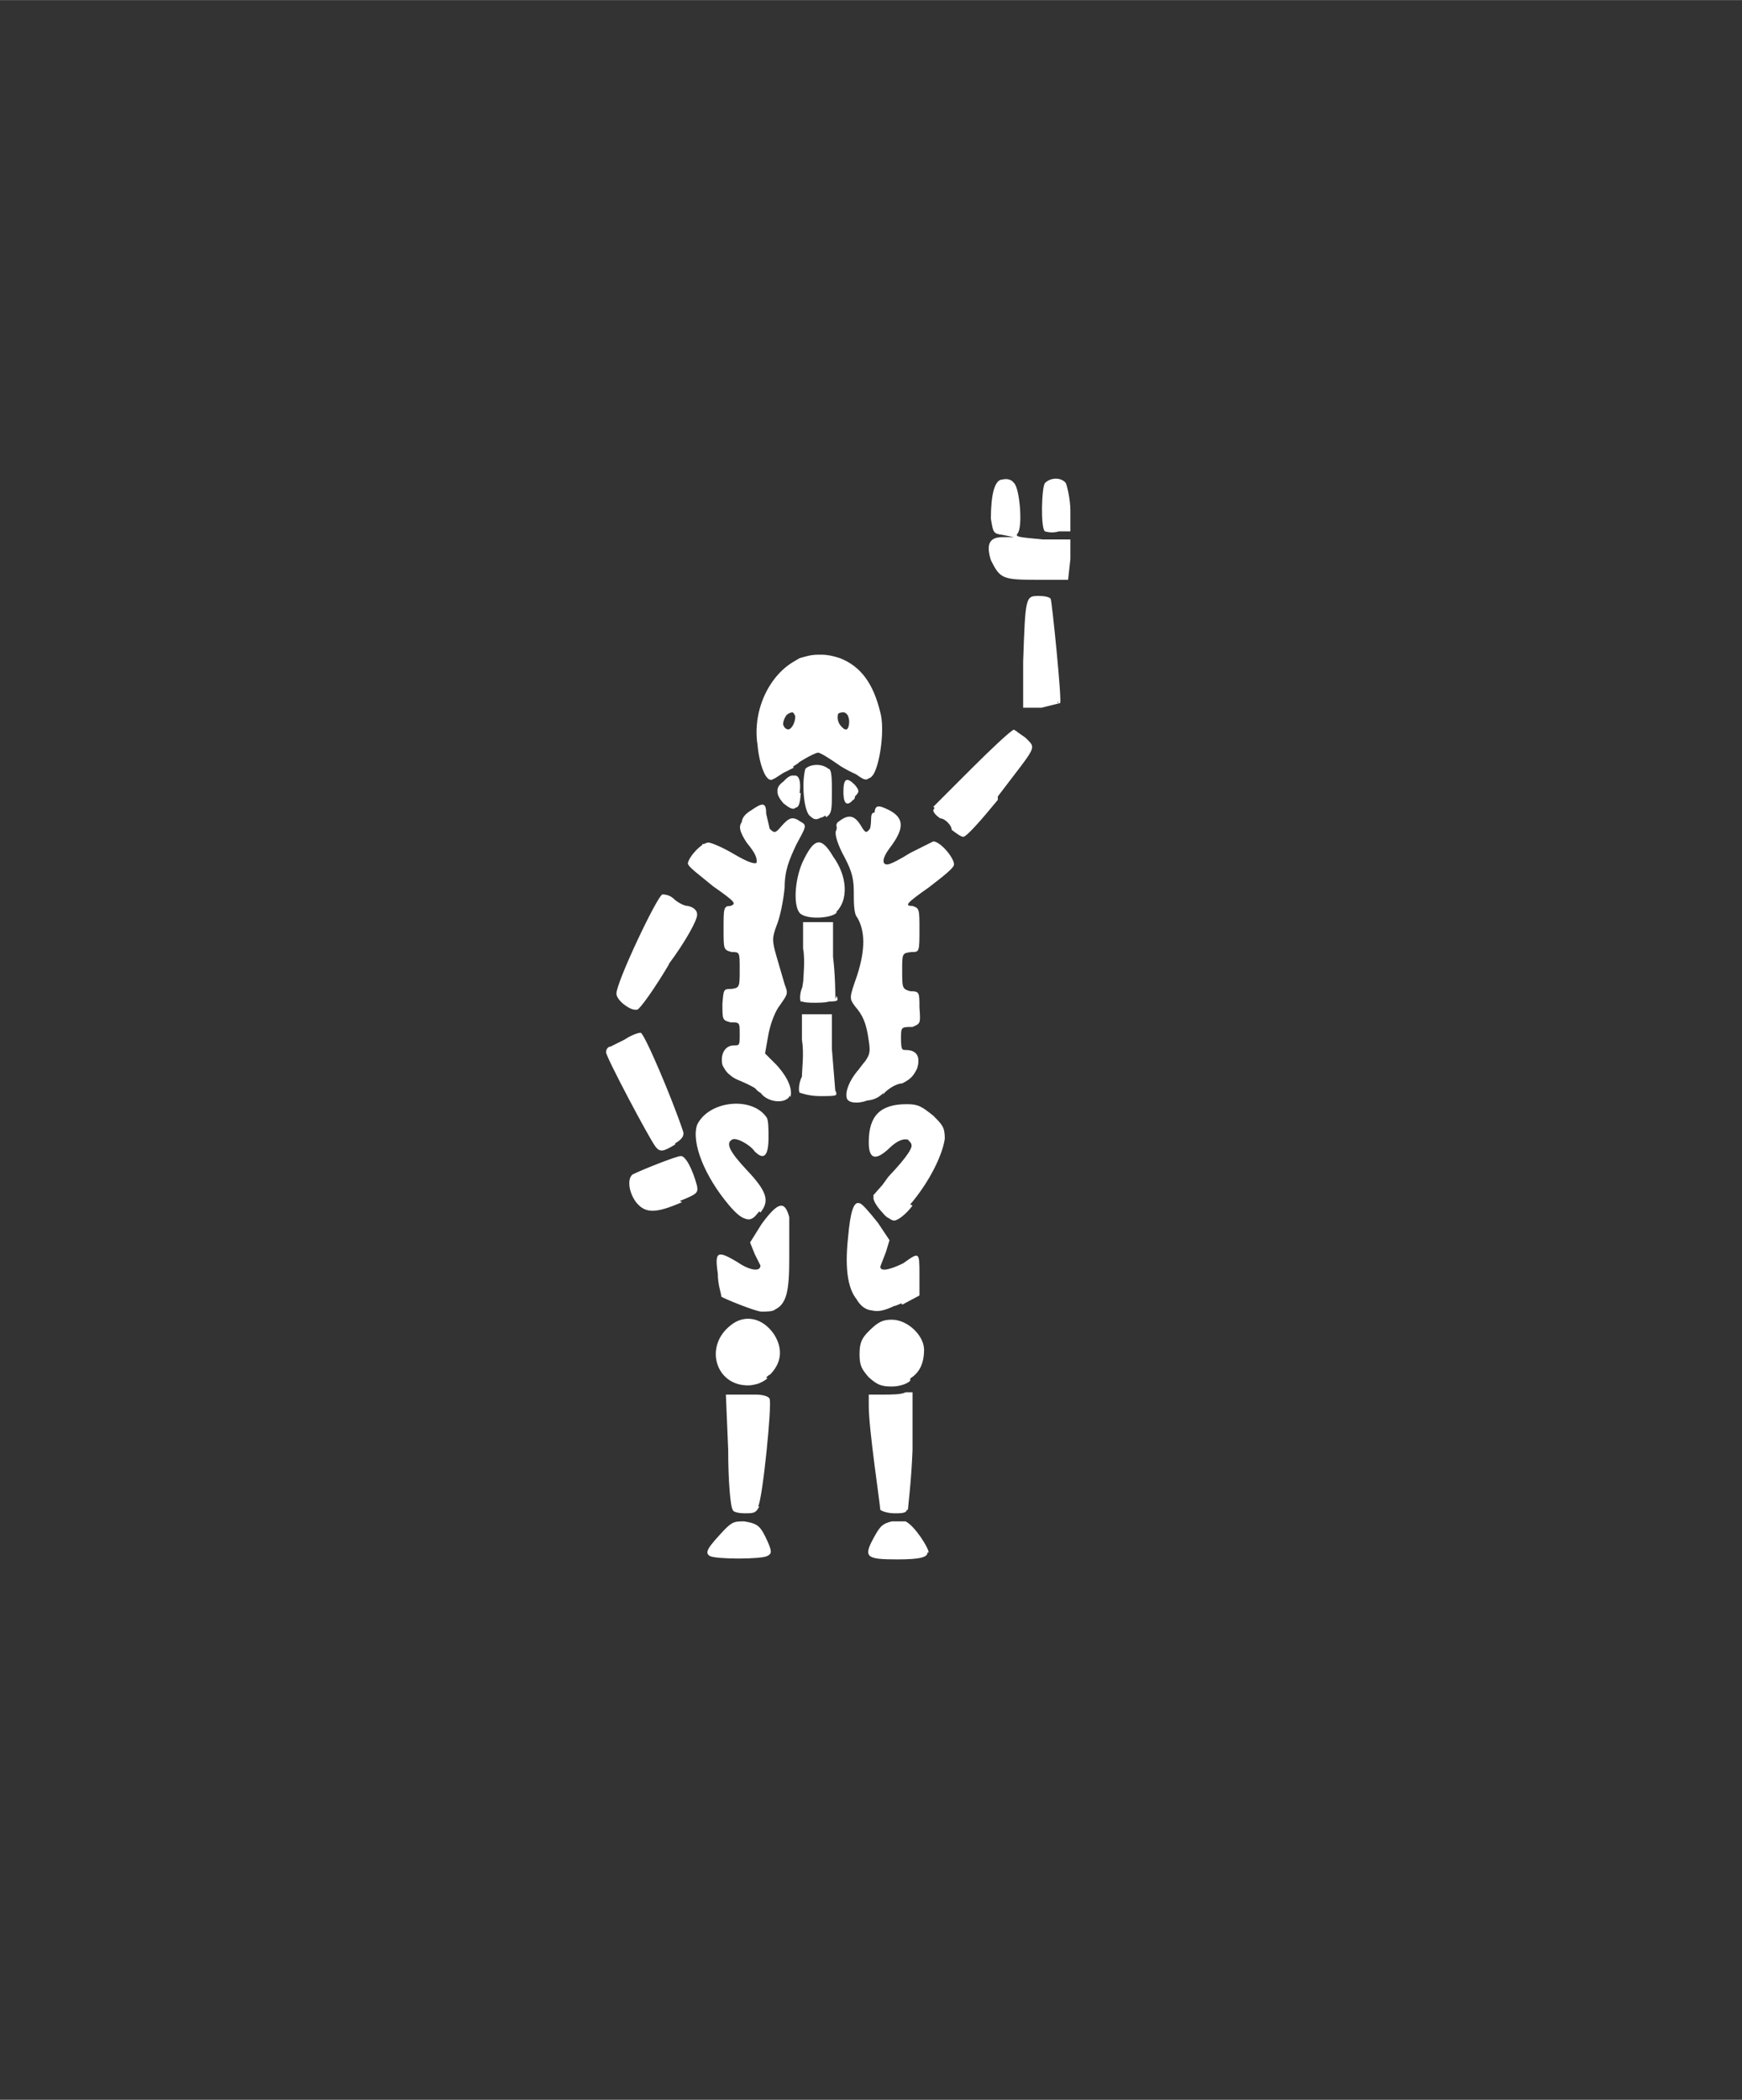 <svg xmlns="http://www.w3.org/2000/svg" width="571.4" height="688.6" viewBox="0 0 151.19 182.185"><rect x="0" y="0" width="151.19" height="182.185" fill="#333333" stroke="none"/><path d="M72.8 62.8c-.4-.6-.2-1 .4-1 .3 0 .6.5.6 1 0 .7-.7.6-1 0zm-5 .3c-.2-.3.4-1.3 1-1.3.3 0 .4 1 0 1.3-.4.4-.7.4-1 0zm1 3.4c1-.7 2-1.2 2.2-1.2.2 0 1 .5 2 1.2 1 .6 2 1 2.2 1 .4 0 1-1.5 1.2-3.2.4-4-2.2-7.5-5.4-7.5-3 0-5.7 3.6-5.3 7.5.2 1.6.8 3.3 1.2 3.3l2-1zm4-3.4c-.4-.4-.4-1.2 0-1.4.4-.3 1 .4 1 1 0 .8-.5 1-1 .4zm-5 0c-.2-.6.7-1.7 1-1.3.5.4.2 1.5-.3 1.6-.3 0-.6 0-.7-.4zm1.4 3c2-1.3 1.5-1.3 4.6.7 1.3 1 1.4 1 1.8.5.6-1 1-4 .6-5.4-.6-2.5-1.7-4-3.5-4.7-1.2-.4-2-.4-3.3 0-1.8 1-3 2.4-3.5 5-.6 2 .3 6 1.2 5.4l2-1.3zm0 2.8c.2-1.5-.3-2-1.2-1-.7.5-.7 1 0 1.8 1 .8 1.2.6 1.3-.8zM73 63c-.4-.4-.4-1.2 0-1.4.4-.3 1 .4 1 1 0 .8-.5 1-1 .4zm-5 0c-.2-.6.7-1.7 1-1.3.5.4.2 1.5-.3 1.6-.3 0-.6 0-.7-.4zm1.4 3c2-1.3 1.5-1.3 4.6.7 1.3 1 1.4 1 1.8.5.6-1 1-4 .6-5.4-.6-2.5-1.7-4-3.5-4.7-1.2-.4-2-.4-3.3 0-1.8 1-3 2.4-3.5 5-.6 2 .3 6 1.2 5.4l2-1.3zm0 2.8c.2-1.5-.3-2-1.2-1-.7.5-.7 1 0 1.8 1 .8 1.2.6 1.3-.8zM73 63c-.4-.4-.4-1.2 0-1.4.4-.3 1 .4 1 1 0 .8-.5 1-1 .4zm-5 0c-.2-.6.7-1.7 1-1.3.5.4.2 1.5-.3 1.6-.3 0-.6 0-.7-.4zm1.4 3c2-1.3 1.5-1.3 4.6.7 1.3 1 1.4 1 1.8.5.6-1 1-4 .6-5.4-.6-2.5-1.7-4-3.5-4.7-1.2-.4-2-.4-3.3 0-1.8 1-3 2.4-3.5 5-.6 2 .3 6 1.2 5.4l2-1.3zm0 2.8c.2-1.5-.3-2-1.2-1-.7.5-.7 1 0 1.8 1 .8 1.2.6 1.3-.8zm23.5-24.5c0-1-.3-2.2-.4-2.4-.4-.5-1.3-.5-1.8 0-.3.3-.4 4 0 4.2 0 0 .6.2 1.2 0h1zm0 4.2v-1.7h-2.4c-2-.2-2.4-.2-2.2-.5.5-.5.2-4-.3-4.4-.2-.3-.6-.4-1-.3-.7 0-1 1.4-1 3.4.2 1.2.2 1.3 1 1.4l1 .2H87c-1.2 0-1.4.7-1 2 .8 1.6 1 1.7 4 1.7h2.7zM72.7 63c-.3-.4-.3-1.2 0-1.4.5-.3 1 .4 1 1 0 .8-.4 1-1 .4zm-5 0c0-.6.8-1.7 1.2-1.3.3.4 0 1.5-.5 1.6-.3 0-.6 0-.7-.4zm1.5 3c2-1.3 1.5-1.3 4.6.7 1.3 1 1.4 1 1.8.5.6-1 1-4 .6-5.4-.6-2.5-1.7-4-3.5-4.7-1.2-.4-2-.4-3.3 0-1.8 1-3 2.4-3.5 5-.6 2 .3 6 1.2 5.4l2-1.3zm0 2.8c.2-1.5-.3-2-1.2-1-.7.5-.7 1 0 1.8 1 .8 1.2.6 1.3-.8zm17.4.3C90 64.6 90 65 89 64l-1-.7c-.6.2-7 6.6-7 7 0 .2.3.5.6.7.4 0 1 .6 1 1 .4.3.8.6 1 .6.3 0 1.6-1.5 3-3.2zm-14 10c1-1 1-3-.3-4.8-1-1.7-1.6-1.6-2.5.2-.8 1.5-1 4-.4 4.7.5.6 2.7.5 3.2 0zM58 83.7c1.5-2 2.6-4 2.5-4.4 0-.3-.3-.6-.8-.7-.4 0-1-.4-1.2-.6-.3-.3-.7-.4-1-.4-.4 0-4 7.6-4 8.6 0 .6 1.2 1.5 1.8 1.4.2 0 1.5-1.8 2.8-4zM76.6 95c.4-.5 1.2-1 1.7-1 .8-.4 1-.7 1.3-1.3.3-1 0-1.6-1-1.6-.3 0-.4 0-.4-1s0-1 1-1c.7-.3.7-.3.6-1.7 0-1.3 0-1.4-.8-1.4-.7-.2-.7-.3-.7-1.8s0-1.5.8-1.6c.7 0 .7 0 .7-2 0-1.7 0-1.8-.6-2-.7 0-.6-.2 1.4-1.6 1.3-1 2.2-1.7 2.2-2 0-.6-1.2-2-1.8-2l-2 1c-.8.5-1.7 1-2 1-.5 0-.4-.6.2-1.4 1.3-1.7 1.3-2.6 0-3.3-1-.5-1.3-.5-1.3.4 0 .4-.2 1-.4 1.2-.3.4-.4.4-.8-.3-.5-.8-1-1-1.8-.4-.5.3-.4.5.4 2 .8 1.4 1 2 1 3.5 0 1 .3 2.2.6 3 .7 1.4.7 2.3 0 4.2l-.7 2c-.2 0 0 .7.5 1.2.5.7 1.2 3 1.2 4l-1 1.2c-1.6 2-1.5 3.2 0 3.2.8 0 1.3-.2 1.8-.7zm-8 .2c.2-.7-.2-1.7-1.2-2.8l-1-1 .3-1.7c.2-1 .6-2 1-2.5.7-1 .7-1 .4-1.8l-.7-2.4c-.4-1.4-.4-1.6 0-2.7.3-.7.6-2.2.7-3.3 0-1.5.4-2.4 1-3.7.8-1.5 1-1.7.4-2-.7-.5-1-.4-1.7.4-.5.6-.6.6-1 .2l-.3-1.3c0-1-.3-1-1.3-.3-1 .6-1 1.2-.5 2.2 1.7 2.6 1.4 3-1 1.6-1-.6-2-1-2.2-1-.6 0-1.7 1.2-1.8 1.8 0 .3 1 1 2.2 2 2 1.4 2 1.5 1.5 1.7-.6 0-.6.2-.6 2s0 1.8.7 2c.7 0 .7 0 .7 1.5s0 1.6-.7 1.7c-.7 0-.7 0-.8 1.3 0 1.4 0 1.4.7 1.6.8 0 .8 0 .8 1s0 1-.5 1c-.8 0-1.2.8-1 1.7.3.6.6 1 1.4 1.2.5 0 1.2.5 1.6 1 .8.7 2.6 1 2.8.2zm-10 4c.5-.3.8-.6.7-1-1-3-3.4-8.6-3.7-8.6-.2 0-.8.2-1.4.6l-1.2.6c-.2 0-.4.2-.4.5 0 .4 3.7 7.4 4.3 8.2.4.5.7.4 1.7-.2zm.4 5c1.5-.6 1.6-.7 1.5-1.3-.4-1.5-1-2.6-1.4-2.6-.4 0-3.4 1.2-4.2 1.6-.5.4-.3 1.6.3 2.4.8 1 1.7 1 4 0zm20 .3c1.7-2 2.8-4.3 3-5.7 0-1-.2-1.2-1-2-1-.8-1.3-1-2.3-1-2.3 0-3.3 1-3.3 3.3 0 1.5.6 1.6 1.7.6 1-1 1.7-1 2-.6.2.4-.3 1.2-2 3l-1.3 1.8c0 .6 1.3 2 1.8 2 .3 0 1-.5 1.6-1.3zm-13 .7c.8-1 .6-1.8-1.2-3.7-1.5-1.6-1.8-2.3-1.3-2.6.3-.3 1.6.4 2 1 .8.8 1.2.4 1.2-1.2 0-.8 0-1.6-.2-1.8-1.3-1.8-5-1.4-6 .7-.5 1.5.6 4.4 2.8 7 1.2 1.4 1.8 1.5 2.6.5zm12.3 8l1.5-.8v-1.8c0-2 0-2-1.4-1-1 .5-2 .8-2 .3l.5-1.3.3-1-1-1.5c-.8-1-1.4-1.7-1.6-1.7-.5-.2-.8.7-1 3-.3 2.8 0 4.7 1 5.6 1 1 1.8 1 3.6 0zm-11 .4c1-.5 1.2-1.7 1.2-4.4v-3.6c-.4-1.5-1-1.3-2.4.6l-1 1.6.4 1 .5 1c0 .6-1 .4-2-.3-1.7-1-2-1-1.7 1 0 1 .3 1.7.3 2 .3.2 3 1.3 3.5 1.3.4 0 1 0 1.2-.2zm11.7 6c.8-.5 1.2-1.3 1.2-2.5s-1.4-2.6-2.8-2.6c-.8 0-1.2.2-2 1-.6.6-.8 1-.8 2s.2 1.3.8 2c.7.6 1 .8 2 .8.6 0 1.3-.2 1.6-.5zm-12.2-.3c1-1 1.2-2.2.4-3.5-1-1.5-2.6-1.8-3.8-.8-2.3 1.8-1.3 5.2 1.5 5.2.7 0 1-.2 1.8-1zm12 11.7c0-.2.3-2.5.4-5.2v-5h-.6c-.4.2-1.2.2-2 .2h-1.2v1c0 2 1 8.6 1 9 .3.2.8.3 1.3.3.4 0 1 0 1-.3zm-13-.3c.4-.7 1.2-8.8 1-9.3 0-.2-.5-.4-1.2-.4H63l.2 4.8c0 2.7.2 5 .4 5.2 0 .2.6.3 1 .3.8 0 1 0 1.3-.6zm14.8 4c0-.4-1.2-2.3-2-2.7h-1.2c-.8.2-1 .4-1.5 1.3-1 1.8-.8 2 2 2 2 0 2.6-.2 2.6-.6zm-14 .3c.4-.2.4-.4 0-1.3-.6-1.3-.8-1.5-2-1.7-.8 0-1 0-1.7.7-1.4 1.5-1.8 2-1.3 2.3.5.3 4.5.3 5 0zm25.8-90.6c0-1 0-1.8-.2-2-.2-.6-1.3-.7-1.5 0-.3.5-.2 3.3 0 3.6h1.8zM88 45.8v-2c-.3-1.7-.3-1.8-1-1.8-.5 0-.6.2-.8.8-.2 1-.2 3 0 3 .3.5 1.7.3 1.8 0zm4.5 2.7V47h-6.3c-.4.5.3 2.2 1 2.7.4.3 1 .4 3 .3h2.3zM92 61c.2 0-.7-8.8-.8-9 0-.2-.6-.3-1-.3-1.2 0-1.2 0-1.4 5.7v4h1.6L92 61zm-24.4 2.3c-.3-.5 0-1.5.7-2 1-.4 1.5 1 .7 2-.3.3-1.2.4-1.4 0zm5.2 0c-.7-.6-.7-1.4-.2-1.8 1-.7 2 1.2 1.3 2-.6.4-.6.4-1.2-.2zm-4.3 3c2.6-1.8 2.4-1.8 4.4-.5.8.7 1.8 1.2 2 1.2.6 0 1-1.7 1-3.7 0-3.3-2-6-4.5-6.3-2.3-.3-4.7 1.8-5.3 4.8-.4 1.8 0 5.2.8 5.2.2 0 1-.3 1.5-.8zm5.7 2.8c.4-.4.4-.5 0-1-.7-.7-1-.6-1 .6s.4 1.3 1 .5zm-5-.2c0-1-.5-1.5-1-1-.5.4-.6 1 0 1.5.5.6 1 .4 1-.5zm2.5 2c.5-.3.5-.7.5-2.2 0-1 0-2-.3-2-.6-.5-1.6-.4-2 0-.3 1-.2 3.3.3 4 .5.5.7.5 1.4 0zm14.8-2l2.7-3.7c.2-.2 0-.6-.4-1l-.6-.8-.8.6L84 67l-3 3 1.3 1c.7.5 1.3 1 1.5 1l2.7-3.3zm-14 9.8c1-1 .5-3-.7-4.7-.6-.8-.7-1-1-.6-1.2 1-2 4.7-1.2 5.5l1.5.2c1 0 1.3 0 1.6-.6zm0 8c0-.4 0-2-.2-3.7v-3h-2.6v2.3c.2 1 0 2.6 0 3.2-.3.6-.3 1.2-.2 1.4h1.7c1.6 0 1.6 0 1.4-.5zm-14.6-3l2.3-4c0-.5-2.7-1.7-3-1.5-.2.4-3.6 7.8-3.6 8.2 0 .4 1 1.2 1.5 1.2.2 0 1.4-1.7 2.7-4zm14.6 11l-.3-3.7v-3h-2.6v2.2c.2 1.2 0 2.6 0 3.2-.3.6-.3 1.3-.2 1.4 0 0 .8.3 1.7.3 1.6 0 1.6 0 1.4-.5zm3.8.2c.2-.4 1-.8 1.6-1 1.7-1 2-2.4.3-2.4-.4 0-.5-.3-.5-1.3 0-1.2 0-1.3.7-1.3s.8-.2.8-1.3c0-1 0-1.2-.7-1.3-.6 0-.7-.2-.7-1.8s0-1.7.6-1.8c.6-.2.7-.3.7-1.8 0-1.3 0-1.5-.6-1.6-1-.2-1-.6 1-2 2.7-1.7 2.8-2 2-2.8 0-.4-.6-.7-.8-.8-.3 0-1.3.4-2.3 1-1.3.8-2 1-2.2.8-.4-.4-.4-1.2.2-1.7.3-.2.7-.8 1-1.2.2-.8 0-1-.5-1.5-1-.8-1.3-.8-1.3 0 0 1.3-.6 2-1.3 1.6l-.7-.7c-.2-.6-1-.6-1 0-.2.2 0 1 .5 2 .7 1.3 1 2 1 3.3 0 1 0 2 .3 2.3.7 1.2.7 2.8 0 5-.7 2-.7 2-.2 2.7.7.8 1 1.5 1.2 3 .2 1.2 0 1.3-.6 2.2-1 1-1.5 2.2-1.3 2.8.2.6 1.8.4 2.4-.2zm-8 0c0-.8-.7-2-1.6-2.6l-.6-1c0-1.3.6-3.4 1.2-4l.6-.8-.7-2c-.7-2.3-.7-4 0-5 .3-.4.4-1.2.4-2.3 0-1.4.2-2 .8-3.3 1-1.7 1-2 .4-2.4-.4 0-.7 0-1 .6-.8.8-1.5.7-1.7-.4-.4-1.5-.4-1.5-1-1-1 .7-1.2 1-.3 2.4 1 1.2 1 1.6.7 2.2-.2.2-.7 0-2.4-.8L61 73.2l-.5.8-.7 1 2.3 2c1.3.8 2.3 1.6 2.3 1.7l-.7.3c-.7 0-.8 0-.8 1.6 0 1.5 0 1.6.7 1.8.6 0 .7.2.7 1.8s0 1.7-.7 2c-.6 0-.7.2-.7 1.2s0 1.2.8 1.3c.7 0 .7 0 .7 1.4 0 .8 0 1.4-.2 1.4-1.2 0-1.4.3-1.2 1 0 .6.5 1 1.3 1.3.7.3 1.5.7 1.7 1 .7 1 2.6 1 2.6 0zM58 99.3l.8-.6c0-.3-2.8-8.4-3.2-8.8-.2-.2-.6 0-1 .2l-1.3.7c-.4 0-.6.2-.6.4 0 .3 3.7 7 4 7.7.6.6.6.6 1.3.3zm.3 5c2-.8 2.2-1 1.5-2.4-.3-.8-.6-1.4-.8-1.4l-2.3.8-2 1 .2.8c.2 1.8 1 2 3.3 1zm20 .8c2-2 3.7-5.8 3.2-7-.6-1.7-3.5-2.4-4.8-1.4-.5.4-.7 1-.8 1.7-.3 1.8 0 2 1 1 1.3-1 1.6-1 2-.4.5.4.2 1-1.6 3l-1.5 1.7c0 .5 1 2 1.4 2 .2 0 .6-.3 1-.6zm-12.6 0c.7-1 .6-1.4-1-3-1.4-1.7-2-2.5-1.6-3 .3-.7 1-.6 2.3.3l1 .8v-1.3c0-1.2 0-1.5-.5-2-.6-.4-1-.6-2-.6-1.2 0-1.5.2-2.3 1-.6.6-1 1.2-1 1.6 0 1.2 1 3.4 2.5 5.3 1.4 1.8 2 2 2.7 1zm12 8.2c1.6-.6 2-1 2-2.7 0-.8 0-1.4-.2-1.4l-1 .7c-1.8 1.2-2.8.7-2-1 .5-1 .5-1-.6-2.4-.7-.8-1.2-1.4-1.4-1.4-.3 0-.5.8-.7 3-.4 3.4.5 5.6 2 5.6l1.6-.4zm-10.5 0c.7-.3 1-1.6 1-4 0-2.7-.2-4.3-.5-4.3 0 0-.7.5-1.3 1.3l-1 1.5.4 1c.7 1.7 0 2-2 1-.4-.4-1-.7-1-.5-.2 0-.2.8-.2 1.6.2 1.3.2 1.3 1.5 2 1.6.6 2.4.7 3.2.3zm12 6c1.8-2 0-5-2.4-4.4-2 .4-2.6 3-1 4.4.4.5 1 .7 1.6.7.7 0 1.2-.3 1.7-.8zm-12.7.2c1-.7 1.2-2.2.6-3.3-.8-1.5-2.5-1.8-3.8-.6-2.3 2.3.8 6 3.3 4zm12.2 11.3c.2-.5.3-9.4 0-9.6 0 0-.4 0-1 .3h-1.4c-.5 0-.6 0-.6.7 0 1 .8 8.3 1 8.7 0 .5 1.8.4 2 0zm-13 0c.2-.4 1-9 1-9-.2-.2-.7-.3-1.3-.4H64c-.6-.2-.6 0-.5 4.6 0 2.5 0 4.7.2 4.8.2.4 1.6.3 2 0zm14.7 4c0-.3-.4-1-1-1.5-1-1-1-1-2-1-.6.3-1 .5-1.3 1.3 0 .6-.3 1-.2 1.3.2.3 4.4.2 4.6-.2zm-14 0c.3 0 .2-.3-.2-1.2-.5-1-.7-1-1.6-1-1 0-1.2 0-2 .8-1.2 1.5-1 1.7 1.5 1.7 1.2 0 2.2 0 2.4-.2zM92 44.2c0-1.6-.2-2-.8-1.8-.3.2-.4.6-.4 1.7 0 1.7 0 2 1 1.8.4 0 .4-.2.3-1.7zm-4.3 1.5v-1.8c-.2-1-.4-1.4-.7-1.5-.3 0-.4.2-.6 1.5v2c.2.3 1.2.2 1.3-.2zm4.6 3v-1.2h-5.8c-.3.4.2 1.8.8 2.2.2.2 1.3.3 2.7.3h2.4zM91.8 61s-.3-4.7-.7-7.6c0-1.2 0-1.3-.8-1.3-.7 0-.7 0-1 1v4.7l-.2 3.5 1.4-.2 1.4-.2zm-19.2 2.7c-.7-.8-.8-1.8-.2-2.3.5-.5 1.4 0 1.8.8.4.8.4 1 0 1.5-.5.8-.8.8-1.6 0zm-5 .2c-.5-.6-.5-1.2.2-2 .6-1 1-1 1.7 0 .4.5.4.6 0 1.3-.3.6-1 1-1.4 1l-.4-.3zm1.2 2l2-1.2c.2 0 1.2.4 2.2 1 1 .8 2 1.2 2 1.2.2 0 .5-1 .7-1.8.8-4.2-1.8-8-5-7.7-3 .3-5 3.7-4.2 7.4.2 1.6.4 2 .6 2 .2 0 1-.4 1.8-1zm5.3 3c0-.4 0-.6-.2-.6l-.2.6c0 .3 0 .5.2.5s.3 0 .3-.4zm-5.2 0c0-.4 0-.6-.2-.6-.4 0-.7.6-.5 1 .4.3.8.2.8-.4zm3 1.7l.2-2c0-1.3 0-1.7-.5-1.8-.8-.4-1.2.3-1.3 2 0 1.8.6 2.7 1.5 1.8zm15-2.4c2.3-3 2.4-3.2 2-3.7-.3-.2-.6-.5-.8-.5-.3 0-6.2 5.6-6.2 6 0 0 .4.6 1 1 1 1 .7 1.4 4-2.8zM72.2 78.7c.7-.4.7-2 0-3.6l-1-1.4c-1 0-2.2 4.5-1.3 5 .4.4 1.7.4 2.2 0zm.2 7.7c-.2-.3-.3-1.7-.4-3.3v-2.8H70v3l-.5 3.2c0 .4 0 .5 1.3.5 1.4 0 1.5-.2 1.4-.6zm-15-2.5c3-4.8 3-4.4 1.4-5.2-.6-.4-1.2-.6-1.3-.6L54 85.8c0 .6.6 1.4 1.2 1.2l2.2-3zm15 10.3c-.2-.2-.3-1.7-.4-3.3v-2.8H70L70 91c0 1.4-.2 3-.3 3.2-.2.6 0 .6 1.3.6 1.4 0 1.5 0 1.4-.5zm4 0c.6-.4 1.3-1 1.7-1 .5 0 1-.2 1-.4v-.7c0-.2 0-.4-.7-.5-.8-.2-.8-.2-.7-1.7 0-1.3 0-1.4.7-1.6.6 0 .7-.3.8-1 0-1 0-1-.6-1-.7-.2-.7-.2-.7-2.2s0-2 .7-2 .7-.2.7-1.6c0-1.4 0-1.4-.7-1.4-1.4 0-1-.8 1.5-2.5C81 76 82 75 82 75l-.5-.8c-.6-.7-.6-.7-3.5 1-1 .5-1.3.6-1.6.3-.6-.5-.6-1.2.2-2.2.8-1.2 1-1.7.5-2.2-.5-.5-.6-.4-1 .6 0 .4-.4 1-.7 1-.4.3-.6.2-1-.4-.7-.7-1.3-1-1.3-.4l.8 2c.6 1.2.8 2 .8 3 0 1.3.2 2 .6 2.8.6 1.3.5 3.5-.3 5.3l-.6 1 .8 1.3c.5.8.8 1.8 1 2.8 0 1.5 0 1.6-.8 2.4-.7.8-1.3 1.8-1.3 2.4 0 .5 1.5.2 2.4-.5zm-8.4.5c0-.6-.6-1.6-1.3-2.4-.8-.8-1-1-.7-2.3 0-1 .4-2 1-2.7l.7-1.2-.5-1c-.8-2-1-4-.3-5.4.3-.7.5-1.5.5-2.7 0-1.3.2-2 .8-3.3l.8-2c0-.4-.5-.2-1 .5-.6.6-.8.7-1.2.5-.3-.2-.6-.7-.8-1 0-.5-.2-1-.3-1 0 0-.3 0-.6.3-.6.3-.4 1 .5 2.3.8 1 .8 1.7.2 2.2-.3.3-.6.2-1.6-.4-2.8-1.5-2.8-1.5-3.4-.8l-.5.8s1 1 2.3 1.7c2.4 1.7 3 2.5 1.5 2.5-.8 0-.8 0-.8 1.4s0 1.5.7 1.5c.7.2.7.2.7 2.2s0 2-.7 2c-.7.2-.7.3-.7 1 0 1 .2 1 .8 1.2.6.2.6.4.7 1.5 0 1.3-.2 2-1 2-.4 0-.5 0-.4.3.2.2.2.5.2.6l.8.3c.4 0 1.2.5 1.7 1 .8.7 2.3 1 2.3.5zM58 99c.3 0 .5-.4.5-.6 0-.3-3-8-3-8.3l-1 .5c-.3.3-.7.6-1 .6-.6 0-.5.6.6 2.8l3.3 5.5s.4 0 .7-.3zm0 5.2c.4-.3 1-.6 1.5-.7.5-.2.5-.2 0-1.4 0-.6-.4-1-.5-1l-2 .6c-2 .8-2.3 1.3-1.6 2.3.5.7 1 .7 2.5.2zm20.7 0c2-2.5 3-5 2.5-6.3-.4-1-1.8-1.7-3-1.5-1.6.2-2 .5-2 2v1l1-.6c1-1 1.7-1 2.2-.4.5.7 0 1.5-1.6 3.4l-1.6 1.8.5.8c.2.4.6.8.7.8.2 0 .8-.5 1.3-1zm-13.2.6c.6-1 .5-1.2-1-3-1.6-1.6-2-2.5-1.5-3.2.5-.5 1-.5 2 .3l1 .6.2-1.2c0-1 0-1.3-.8-1.6-2-1-4.5 0-4.5 2 0 1.4 3 6.6 3.8 6.6.2 0 .5-.3.7-.6zm12.5 8c1.4-.8 1.4-.8 1.4-2v-1.2l-1.2.6c-.5.3-1.2.5-1.5.4-.5 0-.6-.2-.6-1l.3-1.4c.2-.5 0-1-.6-1.8l-1-1c-.4.3-.6 4.5-.4 5.7.3 1.5 1 2.3 1.8 2.3.4 0 1.2-.3 2-.6zm-10.7 0c.5-.4.6-.7.7-3 0-2.6 0-4.4-.5-4.4l-1 1.2c-.8 1-1 1-.4 2.2.3.6.4 1.2.3 1.5-.2.5-1.4.5-2.4-.2l-1-.4v1.2c0 1.3.2 1.5 1.7 2 1.4.6 1.8.6 2.6 0zM79 119c1-1 1-2.3 0-3.3-1.7-1.6-3.8-.5-3.8 2 0 1.7 2.4 2.7 3.8 1.3zm-12.8.3c1.2-1 1.3-2.5.2-3.6-.8-1-1.5-1-2.6-.4-2 1-1.2 4.4 1 4.4.6 0 1-.2 1.4-.4zm12.3 6.8v-4.5h-1.2c-1 0-1.4.2-1.4.6 0 1 .7 8 1 8.5 0 .2.3.3.7.2h.8zm-13 4.2c.2-1.2 1-8.2.8-8.3 0-.2-.7-.3-1.5-.4h-1.3l.2 4.2c0 2.4.2 4.5.2 4.7 0 0 .3.3.7.3.5 0 .7-.2.8-.6zm14.4 4l-.7-.8c-.4-.6-.7-.8-1.5-.8s-1 .2-1.4 1l-.4 1h2c1 0 2-.2 2-.3zm-14-.7c-.4-.6-.8-.8-1.5-.8-.8 0-1 0-1.6.8l-.8 1H64c2 0 2.4 0 2-1z" fill="#fff"/></svg>